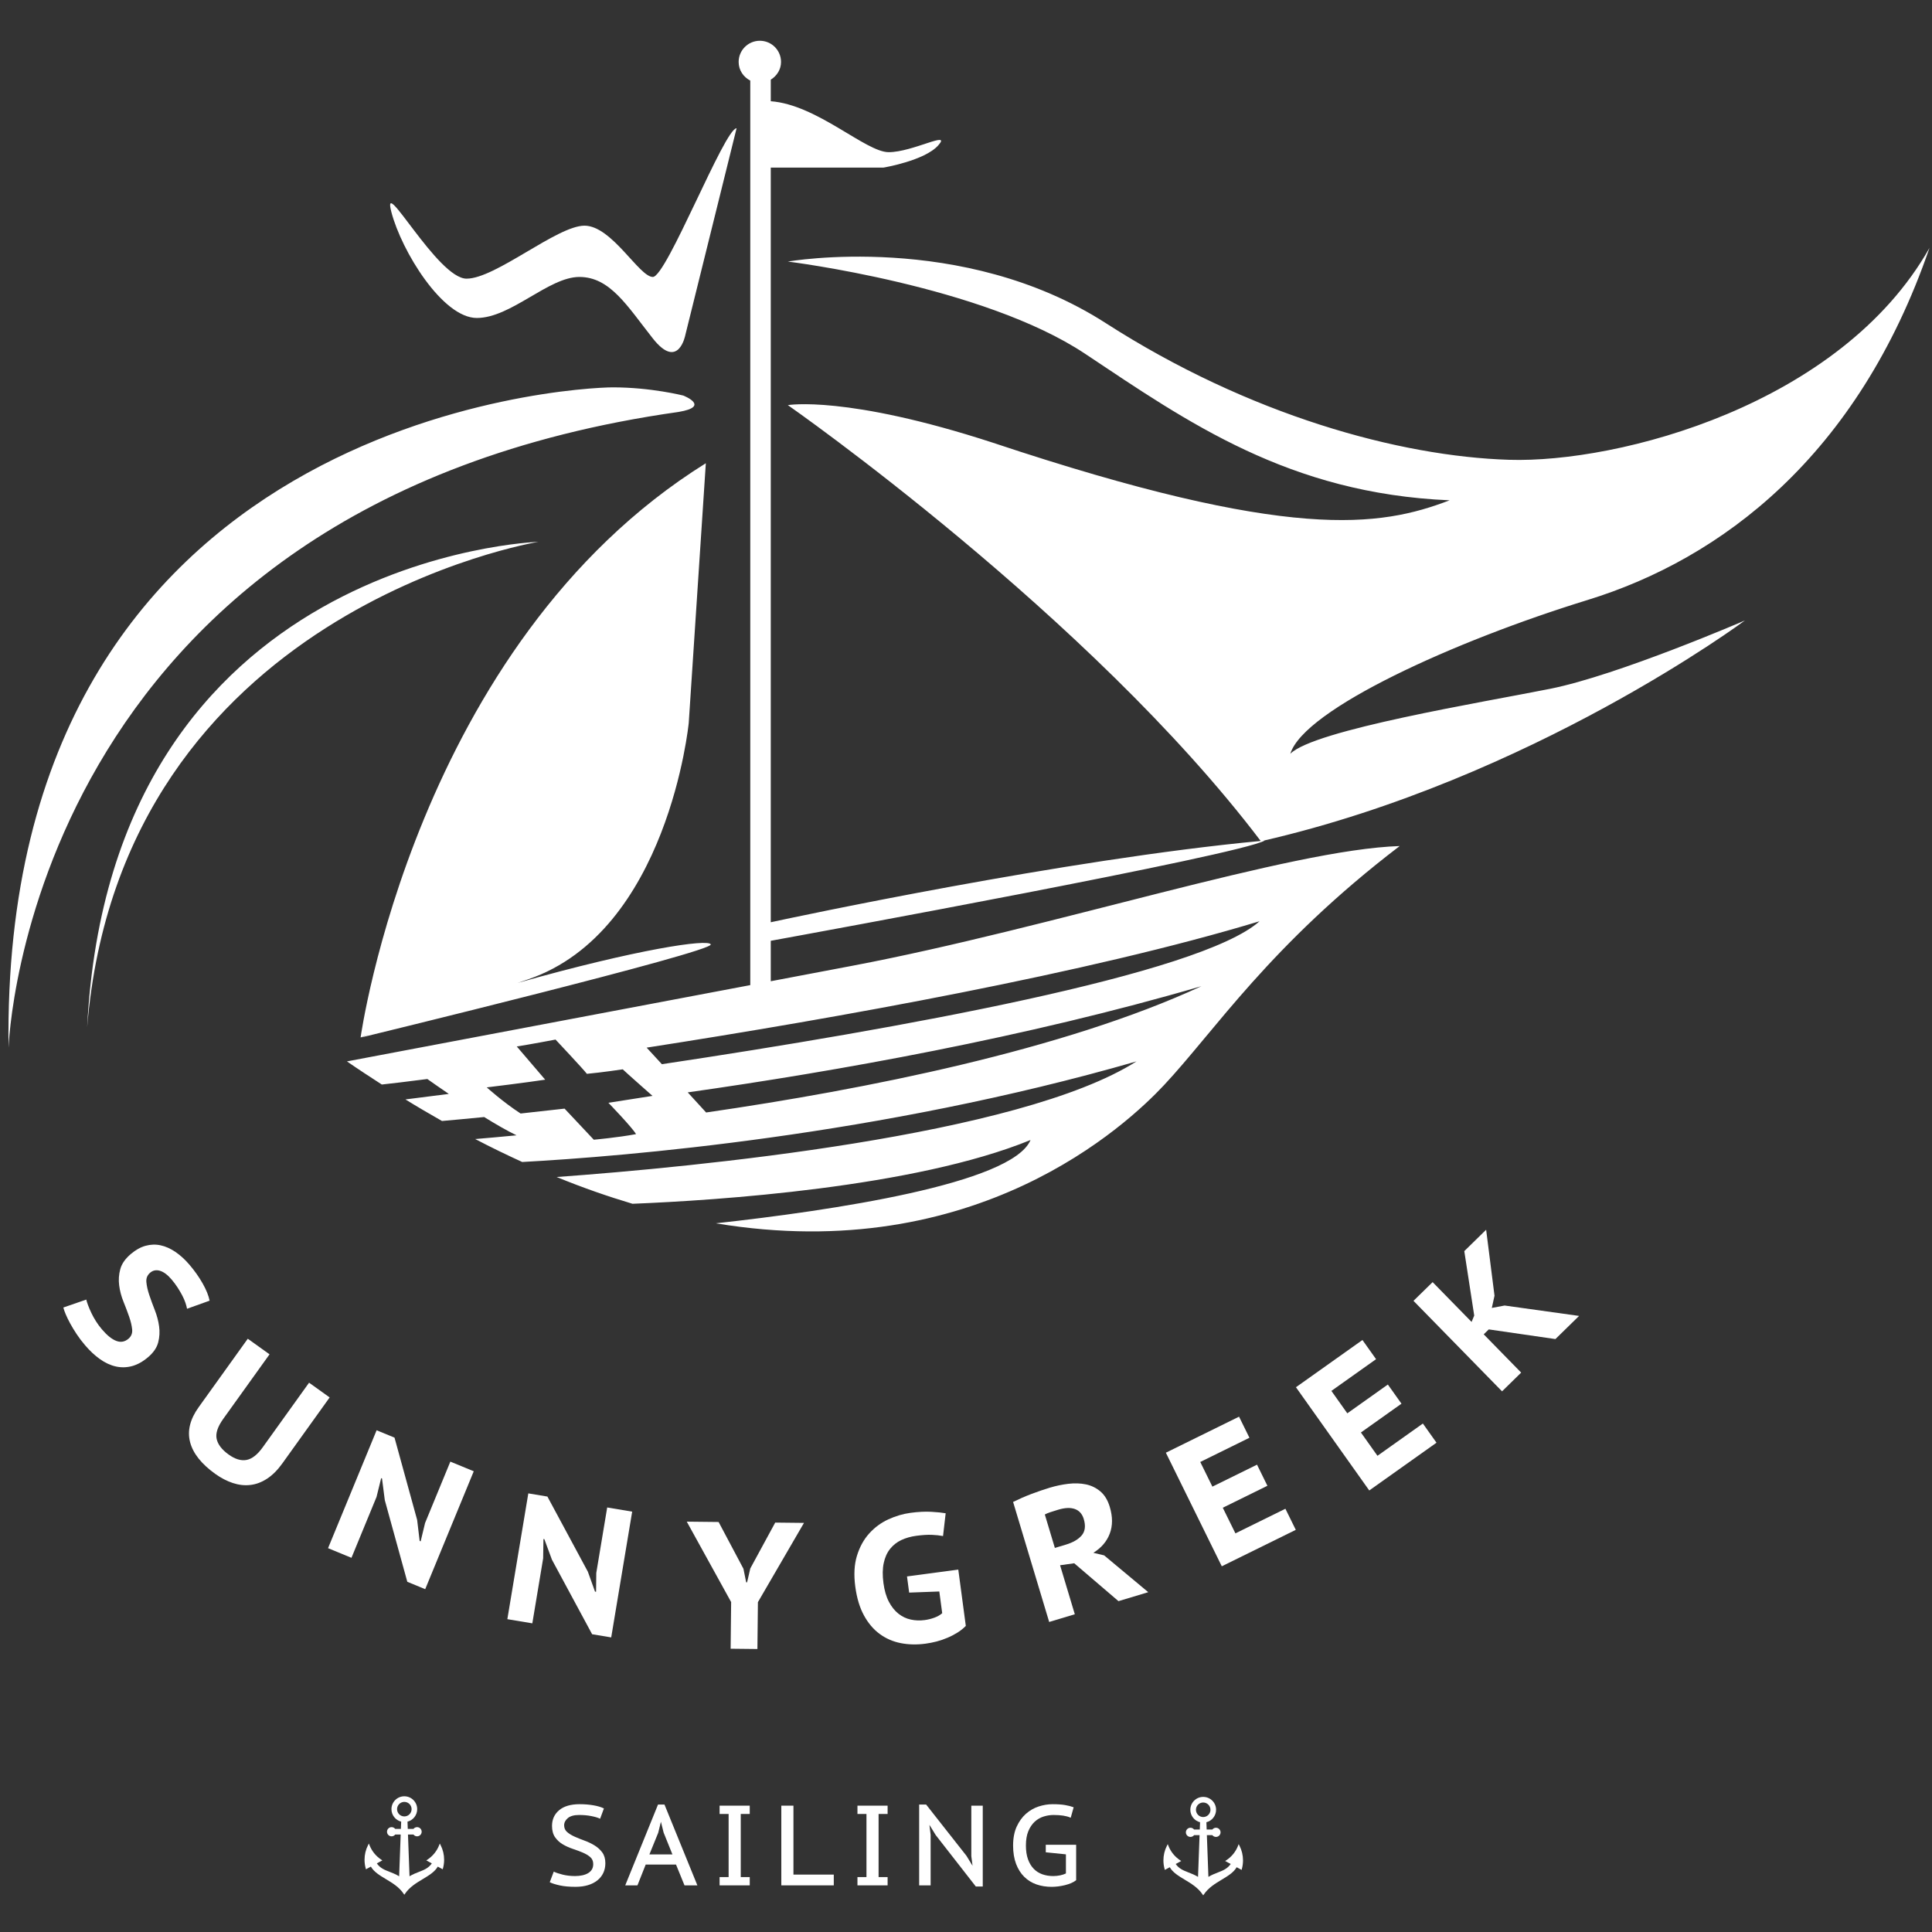 <svg xmlns="http://www.w3.org/2000/svg" xmlns:xlink="http://www.w3.org/1999/xlink" id="Ebene_1" x="0px" y="0px" width="512px" height="512px" viewBox="0 0 512 512" xml:space="preserve"><rect x="0" y="0" width="512" height="512" fill="#333333" stroke="none"/> <g> <g> <path fill="#FFFFFF" d="M34.045,354.778c0.755-0.643,1.079-1.471,0.978-2.473c-0.1-1.003-0.367-2.133-0.801-3.379 c-0.434-1.248-0.935-2.573-1.502-3.979c-0.569-1.403-0.949-2.836-1.136-4.29c-0.193-1.453-0.096-2.89,0.29-4.31 c0.385-1.424,1.317-2.763,2.802-4.027c1.262-1.077,2.569-1.805,3.912-2.174c1.346-0.367,2.675-0.41,3.988-0.121 c1.316,0.282,2.622,0.868,3.925,1.756c1.3,0.882,2.543,2.019,3.725,3.404c1.368,1.609,2.528,3.251,3.482,4.939 c0.954,1.683,1.568,3.204,1.846,4.566l-5.984,2.144c-0.078-0.441-0.217-0.963-0.419-1.568c-0.204-0.603-0.483-1.255-0.849-1.951 c-0.364-0.7-0.783-1.413-1.258-2.141c-0.472-0.729-1.002-1.433-1.581-2.112c-1.038-1.218-2.054-1.979-3.048-2.285 c-0.997-0.306-1.875-0.137-2.626,0.505c-0.752,0.643-1.087,1.471-0.997,2.486c0.089,1.017,0.345,2.154,0.766,3.412 c0.42,1.259,0.91,2.591,1.467,4.011c0.556,1.413,0.935,2.84,1.137,4.287c0.202,1.446,0.122,2.865-0.237,4.266 c-0.363,1.399-1.249,2.698-2.66,3.902c-1.408,1.202-2.831,1.992-4.266,2.383c-1.437,0.384-2.867,0.417-4.29,0.101 c-1.43-0.316-2.828-0.962-4.201-1.935c-1.375-0.973-2.691-2.197-3.955-3.685c-0.852-0.996-1.6-1.981-2.247-2.964 c-0.65-0.979-1.213-1.915-1.699-2.803c-0.484-0.888-0.878-1.695-1.184-2.426c-0.305-0.723-0.517-1.329-0.638-1.813l6.083-2.103 c0.082,0.393,0.241,0.897,0.476,1.518c0.232,0.619,0.519,1.285,0.859,2.005s0.746,1.453,1.218,2.207 c0.473,0.747,1,1.467,1.58,2.147c1.37,1.607,2.642,2.63,3.82,3.074C31.998,355.798,33.073,355.609,34.045,354.778z"></path> </g> </g> <g> <path fill="#FFFFFF" d="M81.908,366.427l5.452,3.909l-12.541,17.489c-1.267,1.767-2.618,3.116-4.056,4.052 c-1.437,0.935-2.916,1.489-4.432,1.654c-1.522,0.176-3.064,0-4.638-0.518c-1.574-0.521-3.129-1.333-4.662-2.43 c-3.66-2.624-5.879-5.427-6.654-8.4c-0.776-2.979-0.021-6.061,2.272-9.257l13.016-18.148l5.766,4.132l-12.264,17.099 c-1.491,2.08-2.073,3.853-1.751,5.323c0.324,1.467,1.379,2.847,3.171,4.132c1.714,1.231,3.297,1.709,4.754,1.434 c1.451-0.272,2.888-1.396,4.303-3.372L81.908,366.427z"></path> </g> <g> <path fill="#FFFFFF" d="M101.976,397.556l-0.74-5.746l-0.222-0.092l-1.228,4.986l-6.645,16.134l-6.205-2.555l12.87-31.246 l4.744,1.951l5.999,21.811l0.663,5.562l0.266,0.107l1.171-4.855l6.698-16.265l6.205,2.554l-12.867,31.247l-4.743-1.955 L101.976,397.556z"></path> </g> <g> <path fill="#FFFFFF" d="M146.266,413.328l-2.008-5.438l-0.238-0.039l-0.079,5.139l-2.868,17.212l-6.62-1.104l5.557-33.336 l5.06,0.844l10.723,19.916l1.892,5.269l0.282,0.047l0.055-4.992l2.893-17.352l6.62,1.104l-5.557,33.332l-5.06-0.844 L146.266,413.328z"></path> </g> <g> <path fill="#FFFFFF" d="M193.759,424.56l-11.756-21.308l8.437,0.092l6.578,12.388l0.729,3.601h0.238l0.853-3.678l6.603-12.153 l7.621,0.084l-12.209,21.005l-0.133,12.415l-7.094-0.077L193.759,424.56z"></path> </g> <g> <path fill="#FFFFFF" d="M240.365,417.772l13.593-1.812l1.992,14.922c-0.656,0.666-1.389,1.259-2.21,1.77 c-0.817,0.512-1.688,0.969-2.621,1.36c-0.929,0.399-1.895,0.733-2.89,0.996c-1,0.255-1.985,0.457-2.968,0.584 c-2.281,0.304-4.458,0.263-6.524-0.141c-2.07-0.404-3.933-1.209-5.592-2.423c-1.662-1.212-3.059-2.853-4.188-4.929 c-1.134-2.069-1.897-4.613-2.298-7.62c-0.42-3.136-0.272-5.876,0.448-8.211c0.723-2.334,1.807-4.303,3.253-5.897 c1.447-1.598,3.136-2.84,5.064-3.725c1.928-0.888,3.89-1.463,5.885-1.729c2.059-0.276,3.893-0.364,5.501-0.273 c1.608,0.091,2.874,0.222,3.802,0.387l-0.697,6.035c-0.891-0.167-1.891-0.274-2.991-0.321c-1.104-0.044-2.463,0.039-4.077,0.255 c-1.488,0.196-2.824,0.578-4.007,1.137c-1.181,0.559-2.171,1.347-2.975,2.356c-0.801,1.009-1.356,2.26-1.672,3.755 c-0.32,1.494-0.34,3.253-0.071,5.282c0.262,1.962,0.74,3.607,1.433,4.933c0.693,1.324,1.535,2.381,2.526,3.169 c0.993,0.788,2.086,1.312,3.281,1.568c1.194,0.263,2.426,0.302,3.694,0.134c0.854-0.114,1.703-0.322,2.55-0.629 c0.845-0.307,1.542-0.703,2.089-1.194l-0.767-5.753l-7.991,0.296L240.365,417.772z"></path> </g> <g> <path fill="#FFFFFF" d="M268.479,398.027c0.699-0.343,1.467-0.696,2.308-1.07c0.838-0.37,1.692-0.716,2.562-1.047 c0.871-0.326,1.719-0.632,2.554-0.916c0.831-0.282,1.602-0.531,2.304-0.742c1.622-0.488,3.264-0.831,4.919-1.029 c1.659-0.195,3.211-0.146,4.653,0.154c1.44,0.3,2.723,0.926,3.843,1.874c1.117,0.949,1.944,2.309,2.477,4.085 c0.794,2.631,0.791,4.989,0.003,7.083c-0.791,2.089-2.24,3.784-4.354,5.086l2.863,0.689l11.688,9.751l-7.893,2.376l-11.729-10.04 l-3.748,0.525l3.906,12.99l-6.793,2.042L268.479,398.027z M280.457,400.083c-0.699,0.208-1.379,0.423-2.032,0.636 c-0.655,0.211-1.167,0.427-1.537,0.636l2.661,8.862l2.895-0.868c1.931-0.582,3.341-1.406,4.235-2.477 c0.897-1.069,1.073-2.511,0.528-4.316c-0.403-1.342-1.185-2.227-2.342-2.645C283.701,399.49,282.234,399.549,280.457,400.083z"></path> </g> <g> <path fill="#FFFFFF" d="M308.966,384.982l19.394-9.549l2.752,5.588l-13.031,6.417l3.217,6.534l11.826-5.821l2.752,5.593 l-11.826,5.821l3.348,6.792l13.247-6.521l2.752,5.589l-19.612,9.656L308.966,384.982z"></path> </g> <g> <path fill="#FFFFFF" d="M343.439,367.631l17.623-12.516l3.61,5.08l-11.84,8.408l4.22,5.942l10.746-7.632l3.607,5.077l-10.747,7.635 l4.384,6.174l12.035-8.549l3.61,5.08l-17.821,12.657L343.439,367.631z"></path> </g> <g> <path fill="#FFFFFF" d="M394.541,352.306l-1.34,1.306l9.925,10.144l-5.069,4.963l-23.469-23.982l5.074-4.96l10.322,10.549 l0.7-1.687l-2.631-17.078l5.79-5.666l2.218,17.482l-0.713,3.243l3.394-0.639l19.733,2.755l-6.271,6.134L394.541,352.306z"></path> </g> <g> <path fill="#FFFFFF" d="M23.098,272.222c9.058-110.513,119.568-128.628,119.568-128.628S29.441,147.217,23.098,272.222 M95.563,274.937c0,0,0.571-0.215,2.103-0.764c-0.576,0.246-1.206,0.498-1.919,0.764c0,0,93.29-22.677,92.613-24.655 c-0.526-1.542-19.562,1.262-51.2,10.211c0.938-0.319,1.812-0.619,2.791-0.955c37.136-12.681,42.57-67.934,42.57-67.934 l4.531-68.843C110.058,170.769,95.563,274.937,95.563,274.937 M162.415,102.653c-10.147,0-162.414,7.88-160.149,175.002 c0,0,4.53-144.028,177.541-168.481c8.696-1.45,1.269-4.347,1.269-4.347S172.557,102.653,162.415,102.653 M181.618,88.791 l13.585-54.802c-3.171,0-18.567,39.406-22.192,39.406c-3.624,0-10.869-13.589-18.115-13.589c-7.249,0-23.552,14.04-31.252,14.04 c-7.701,0-22.647-28.081-19.928-17.664c2.718,10.416,13.588,28.083,22.645,28.083c9.059,0,19.021-10.871,27.174-10.871 c8.156,0,12.683,7.695,19.476,16.301C179.806,98.302,181.618,88.791,181.618,88.791 M333.793,244.141 c-15.764,14.131-96.392,28.579-158.386,37.882c-1.637-1.78-3.053-3.32-4.04-4.387C222.067,269.755,288.633,257.821,333.793,244.141 M165.035,283.382c0.762,0.761,7.884,7.038,7.884,7.038l-11.688,1.828c0,0,6.41,6.635,7.322,8.307 c-4.872,0.916-11.191,1.48-11.191,1.48l-7.744-8.239l-11.652,1.295c-4.606-2.984-8.972-6.925-8.972-6.925 s10.536-1.281,15.487-2.042l-7.531-8.802c3.045-0.454,10.273-1.827,10.273-1.827s7.394,7.86,8.308,9.081 C159.403,284.224,165.035,283.382,165.035,283.382 M182.255,289.492c39.335-5.582,89.542-14.516,136.141-28.142 c-36.539,16.927-89.12,27.354-131.266,33.471C185.812,293.378,184.106,291.514,182.255,289.492 M511.336,65.693 c-23.552,41.667-82.434,57.066-111.415,56.158c-28.989-0.902-68.843-11.772-106.894-36.229 c-38.042-24.457-84.236-16.305-84.236-16.305s51.631,6.343,78.806,24.457c27.172,18.115,53.994,37.004,96.569,38.811 c-18.404,7.039-42.219,11.009-121.03-15.258c-38.949-12.681-54.345-9.966-54.345-9.966s80,55.751,125.304,115.503 c-51.976,4.882-123.815,20.242-129.834,21.54V44.409h29.892c0,0,10.871-1.813,14.494-5.888c3.626-4.074-6.794,1.807-13.133,1.807 c-6.115,0-18.97-12.598-31.252-13.499v-5.717c1.598-0.989,2.719-2.678,2.719-4.693c0-3.105-2.515-5.616-5.617-5.616 c-3.101,0-5.616,2.511-5.616,5.616c0,2.174,1.272,4.004,3.081,4.936v239.71c-49.507,9.374-106.888,20.215-106.888,20.215 c3.125,2.16,6.184,4.151,9.244,6.13c2.25-0.239,6.395-0.729,12.065-1.46c1.437,1.02,3.407,2.396,5.691,3.949 c-4.629,0.6-8.565,1.098-11.5,1.461c3.272,2.019,6.49,3.893,9.688,5.713c2.828-0.249,6.625-0.596,11.184-1.046 c3.068,1.904,6.066,3.634,8.568,4.845c-4.303,0.414-8.015,0.743-10.95,0.985c4.23,2.221,8.365,4.206,12.456,6.083 c26.797-1.466,94.513-6.95,162.797-26.66c-31.079,19.776-117.226,27.986-153.665,30.642c6.923,2.843,13.607,5.153,20.097,7.092 c22.217-0.895,74.672-4.293,105.487-16.9c-4.898,11.635-52.841,18.711-83.395,22.078c69.003,11.471,109.046-26.253,118.723-36.572 c13.586-14.495,28.081-37.139,62.501-63.409c-28.983,0.909-92.392,21.742-144.93,31.705c-6.837,1.298-14.168,2.688-21.741,4.122 v-10.716c10.787-1.965,123.991-22.677,130.891-26.556c-0.135,0.01-0.269,0.022-0.404,0.04 c71.279-16.406,127.674-58.375,127.674-58.375s-33.52,14.494-51.635,18.114c-18.114,3.624-62.499,10.872-68.839,17.213 c3.621-11.776,43.478-29.891,78.806-40.762C456.075,148.122,492.312,120.949,511.336,65.693"></path> <path fill="#FFFFFF" d="M105.227,479.447c0-1.064,0.861-1.928,1.923-1.928c1.062,0,1.926,0.863,1.926,1.928 c0,1.06-0.865,1.925-1.926,1.925C106.087,481.372,105.227,480.507,105.227,479.447 M116.762,488.965l-0.21-0.413l-0.167,0.43 c-0.621,1.581-1.7,2.911-3.123,3.85l-0.289,0.188l1.465,0.799c-0.894,1.271-2.044,1.718-3.37,2.232 c-0.786,0.304-1.643,0.641-2.54,1.179l-0.409-11.061h1.447c0.224,0.287,0.572,0.476,0.964,0.476c0.673,0,1.217-0.545,1.217-1.219 c0-0.67-0.543-1.215-1.217-1.215c-0.392,0-0.74,0.186-0.964,0.473h-1.502l-0.073-1.928c1.478-0.378,2.57-1.717,2.57-3.308 c0-1.886-1.531-3.413-3.411-3.413c-1.881,0-3.41,1.527-3.41,3.413c0,1.591,1.095,2.93,2.574,3.308l-0.073,1.928h-1.506 c-0.222-0.287-0.568-0.473-0.962-0.473c-0.671,0-1.216,0.545-1.216,1.215c0,0.674,0.545,1.219,1.216,1.219 c0.394,0,0.741-0.188,0.962-0.476h1.45l-0.41,11.061c-0.895-0.538-1.752-0.875-2.539-1.179c-1.327-0.515-2.481-0.962-3.373-2.232 l1.467-0.799l-0.289-0.188c-1.423-0.938-2.501-2.269-3.121-3.85l-0.17-0.43l-0.21,0.413c-0.619,1.211-0.934,2.52-0.934,3.894 c0,0.767,0.104,1.534,0.304,2.268l0.067,0.252l1.307-0.706c0.813,1.402,2.345,2.324,3.962,3.297c1.732,1.04,3.524,2.113,4.73,3.906 l0.172,0.256l0.173-0.256c1.208-1.793,3-2.866,4.734-3.906c1.615-0.973,3.147-1.895,3.958-3.297l1.309,0.706l0.069-0.252 c0.2-0.733,0.303-1.501,0.303-2.268C117.696,491.484,117.382,490.176,116.762,488.965"></path> <path fill="#FFFFFF" d="M316.939,479.607c0-1.059,0.861-1.924,1.921-1.924c1.063,0,1.925,0.865,1.925,1.924 c0,1.062-0.861,1.928-1.925,1.928C317.801,481.535,316.939,480.67,316.939,479.607 M328.474,489.13l-0.212-0.414l-0.168,0.431 c-0.619,1.582-1.696,2.91-3.122,3.85l-0.29,0.188l1.467,0.794c-0.895,1.271-2.046,1.72-3.371,2.237 c-0.784,0.302-1.642,0.636-2.537,1.178l-0.41-11.06h1.446c0.223,0.285,0.572,0.471,0.963,0.471c0.673,0,1.218-0.542,1.218-1.215 c0-0.672-0.545-1.217-1.218-1.217c-0.391,0-0.74,0.188-0.963,0.474h-1.5l-0.074-1.932c1.48-0.373,2.57-1.717,2.57-3.308 c0-1.88-1.527-3.407-3.412-3.407c-1.88,0-3.411,1.527-3.411,3.407c0,1.591,1.097,2.935,2.577,3.308l-0.074,1.932h-1.507 c-0.219-0.286-0.565-0.474-0.963-0.474c-0.669,0-1.214,0.545-1.214,1.217c0,0.673,0.545,1.215,1.214,1.215 c0.397,0,0.744-0.186,0.963-0.471h1.453l-0.41,11.06c-0.896-0.542-1.757-0.876-2.54-1.178c-1.33-0.518-2.48-0.966-3.375-2.237 l1.467-0.794l-0.289-0.188c-1.42-0.939-2.5-2.268-3.119-3.85l-0.172-0.431l-0.209,0.414c-0.618,1.211-0.935,2.52-0.935,3.892 c0,0.769,0.107,1.532,0.306,2.269l0.07,0.249l1.307-0.706c0.811,1.405,2.345,2.328,3.96,3.297c1.732,1.043,3.522,2.116,4.73,3.91 l0.171,0.252l0.176-0.252c1.207-1.794,3.001-2.867,4.73-3.91c1.615-0.969,3.149-1.892,3.96-3.297l1.309,0.706l0.068-0.249 c0.201-0.736,0.303-1.5,0.303-2.269C329.406,491.649,329.097,490.341,328.474,489.13"></path> </g> <polygon fill="#FFFFFF" points="190.701,478.518 190.701,480.719 193.091,480.719 193.091,497.446 190.701,497.446 190.701,499.641 198.689,499.641 198.689,497.446 196.306,497.446 196.306,480.719 198.689,480.719 198.689,478.518 "></polygon> <g> <path fill="#FFFFFF" d="M157.539,489.042c-0.828-0.504-1.716-0.928-2.646-1.262c-0.931-0.337-1.814-0.693-2.623-1.054 c-0.799-0.359-1.474-0.776-1.999-1.236c-0.51-0.448-0.767-1.048-0.767-1.774c0-0.709,0.326-1.349,0.974-1.897 c0.651-0.549,1.651-0.828,2.972-0.828c1.184,0,2.279,0.095,3.258,0.293c0.979,0.191,1.726,0.415,2.212,0.647l0.116,0.056 l1.006-2.725l-0.092-0.047c-0.645-0.32-1.54-0.586-2.66-0.785c-1.115-0.197-2.357-0.299-3.692-0.299 c-2.327,0-4.146,0.531-5.404,1.579c-1.263,1.052-1.904,2.459-1.904,4.179c0,1.23,0.279,2.246,0.826,3.021 c0.545,0.764,1.238,1.399,2.068,1.884c0.813,0.475,1.702,0.876,2.649,1.188c0.937,0.312,1.818,0.643,2.615,0.979 c0.806,0.343,1.478,0.746,1.997,1.211c0.51,0.446,0.769,1.062,0.769,1.829c0,0.556-0.118,1.021-0.358,1.424 c-0.237,0.397-0.565,0.717-1.003,0.979c-0.437,0.263-0.954,0.453-1.532,0.578c-0.585,0.124-1.229,0.192-1.917,0.192 c-1.199,0-2.308-0.129-3.301-0.381c-0.974-0.246-1.726-0.498-2.232-0.744l-0.115-0.056l-1.063,2.815l0.097,0.044 c0.582,0.286,1.426,0.549,2.578,0.804c1.119,0.249,2.514,0.373,4.154,0.373c1.217,0,2.322-0.147,3.291-0.438 c0.968-0.291,1.802-0.716,2.483-1.258c0.693-0.551,1.226-1.221,1.584-1.979c0.365-0.773,0.548-1.642,0.548-2.586 c0-1.158-0.279-2.121-0.828-2.864C159.062,490.176,158.369,489.547,157.539,489.042"></path> </g> <path fill="#FFFFFF" d="M174.433,485.709l0.717-2.921l0.72,2.873l2.332,5.783h-6.105L174.433,485.709z M174.383,478.222 l-8.626,21.261l-0.065,0.158h3.238l2.186-5.519h8.033l2.25,5.519h3.414l-8.692-21.349l-0.027-0.07H174.383z"></path> <polygon fill="#FFFFFF" points="207.057,478.518 207.057,499.641 220.96,499.641 220.96,496.788 210.272,496.788 210.272,478.518 "></polygon> <g> <path fill="#FFFFFF" d="M277.14,488.878v1.998l5.34,0.545v5.061c-0.431,0.212-0.932,0.379-1.504,0.501 c-0.599,0.124-1.228,0.192-1.87,0.192c-1.036,0-2.006-0.162-2.888-0.472c-0.871-0.31-1.639-0.797-2.28-1.464 c-0.644-0.661-1.151-1.507-1.515-2.525c-0.363-1.021-0.545-2.242-0.545-3.634c0-1.505,0.215-2.79,0.646-3.816 c0.423-1.023,0.995-1.861,1.688-2.5c0.687-0.629,1.48-1.09,2.342-1.358c0.878-0.276,1.764-0.415,2.638-0.415 c1.925,0,3.418,0.227,4.432,0.678l0.124,0.053l0.78-2.766l-0.101-0.039c-0.578-0.221-1.312-0.408-2.181-0.559 c-0.874-0.152-1.978-0.227-3.29-0.227c-1.218,0-2.463,0.202-3.694,0.603s-2.365,1.049-3.372,1.934 c-1.002,0.886-1.829,2.033-2.459,3.41c-0.629,1.378-0.952,3.064-0.952,5.003c0,1.854,0.27,3.488,0.788,4.865 c0.524,1.379,1.251,2.533,2.16,3.424c0.908,0.902,1.998,1.582,3.235,2.016c1.229,0.427,2.585,0.646,4.024,0.646 c0.565,0,1.164-0.039,1.776-0.117c0.597-0.08,1.188-0.191,1.757-0.329c0.565-0.142,1.11-0.32,1.615-0.528 c0.505-0.216,0.945-0.468,1.305-0.747l0.051-0.037v-9.394H277.14z"></path> </g> <polygon fill="#FFFFFF" points="227.234,478.518 227.234,480.719 229.622,480.719 229.622,497.446 227.234,497.446 227.234,499.641 235.224,499.641 235.224,497.446 232.836,497.446 232.836,480.719 235.224,480.719 235.224,478.518 "></polygon> <polygon fill="#FFFFFF" points="243.588,478.222 243.588,499.641 246.626,499.641 246.626,486.232 246.302,483.599 247.974,486.317 258.567,499.899 258.603,499.94 260.441,499.94 260.441,478.518 257.41,478.518 257.41,491.906 257.738,494.453 256.125,491.815 245.466,478.266 245.434,478.222 "></polygon> </svg>